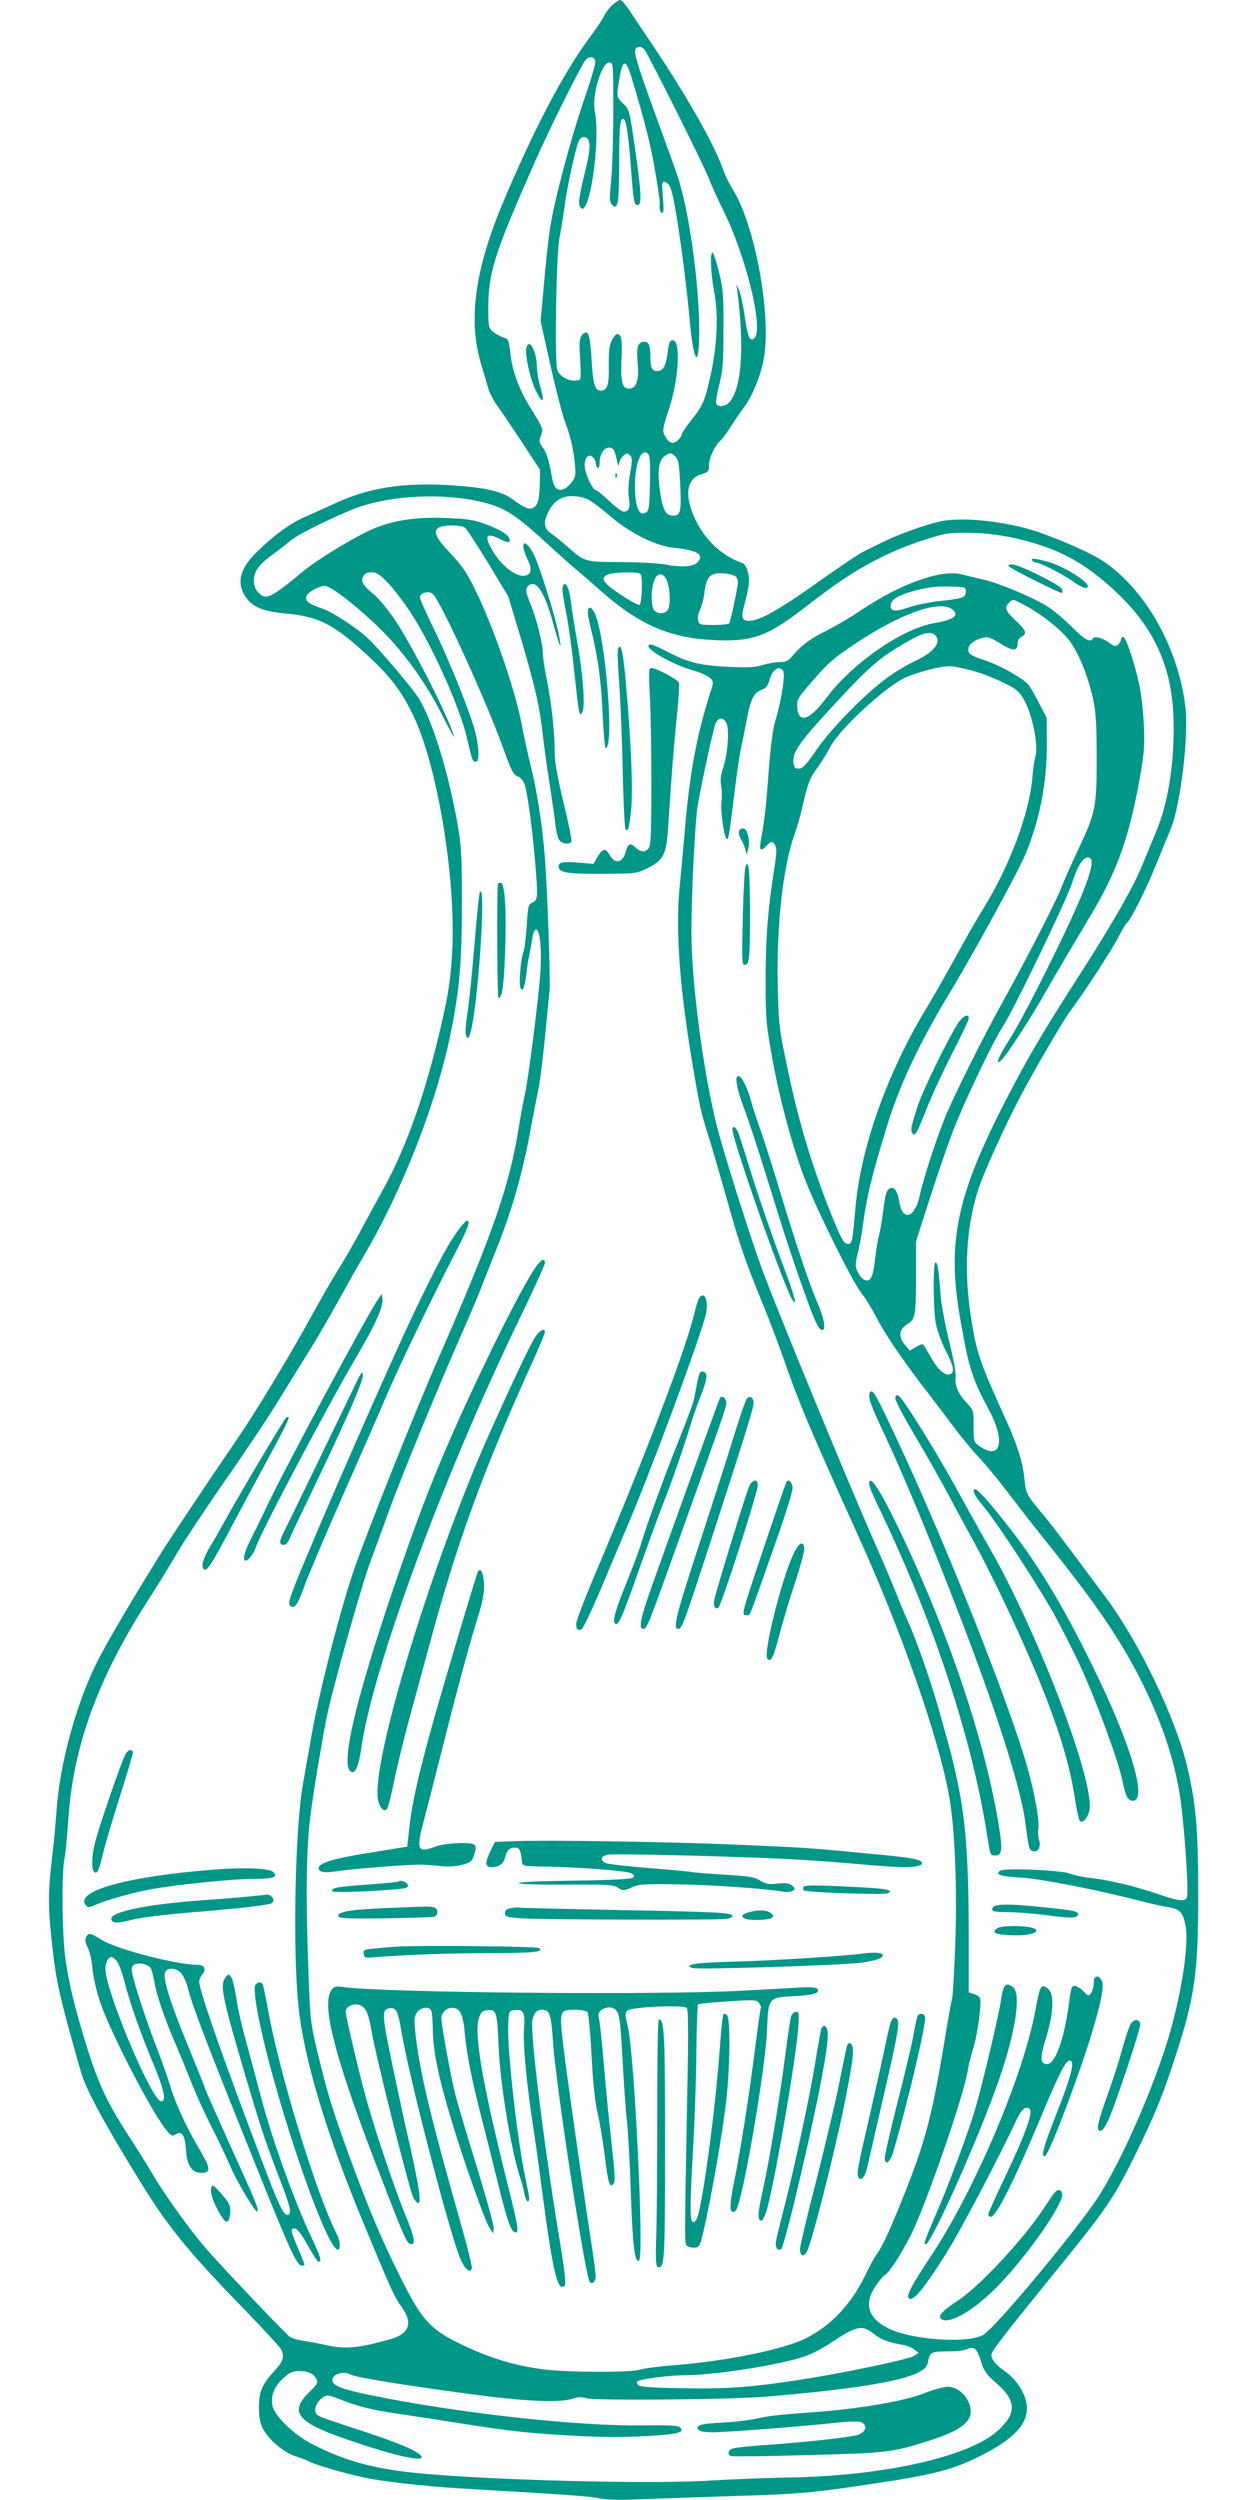 <?xml version="1.0" standalone="no"?>
<!DOCTYPE svg PUBLIC "-//W3C//DTD SVG 20010904//EN"
 "http://www.w3.org/TR/2001/REC-SVG-20010904/DTD/svg10.dtd">
<svg version="1.0" xmlns="http://www.w3.org/2000/svg"
 width="640pt" height="1280pt" viewBox="0 0 640 1280"
 preserveAspectRatio="xMidYMid meet">
<g transform="translate(0,1280) scale(0.1,-0.1)"
fill="#009688" stroke="none">
<path d="M3138 12777 c-14 -12 -34 -37 -43 -55 -9 -19 -43 -70 -76 -114 -138
-186 -299 -496 -455 -873 -134 -326 -166 -580 -102 -795 14 -47 31 -104 37
-126 6 -23 27 -63 46 -90 20 -27 77 -112 128 -189 l92 -140 -1 -67 c-2 -87
-10 -115 -34 -128 -21 -11 -43 -2 -109 46 -48 34 -119 53 -242 64 -278 25
-471 1 -654 -83 -55 -25 -130 -59 -167 -75 -77 -35 -155 -92 -245 -180 -88
-87 -104 -160 -52 -233 33 -47 90 -70 199 -80 163 -14 242 -52 396 -191 135
-122 192 -193 256 -323 125 -251 224 -841 203 -1220 -8 -156 -26 -257 -84
-489 -76 -300 -167 -544 -275 -736 -29 -52 -77 -140 -106 -195 -29 -55 -82
-147 -118 -205 -36 -58 -94 -159 -130 -225 -92 -171 -283 -489 -377 -627 -186
-273 -337 -500 -396 -593 -150 -241 -261 -429 -322 -545 -111 -213 -200 -531
-217 -774 -5 -72 -16 -189 -25 -261 -20 -170 -19 -255 5 -460 15 -135 32 -215
79 -390 33 -121 66 -238 74 -260 35 -96 129 -267 306 -553 132 -214 244 -351
524 -638 95 -99 179 -189 185 -201 20 -38 13 -62 -32 -111 -65 -71 -80 -106
-80 -187 0 -53 5 -80 21 -111 30 -57 105 -120 166 -140 29 -9 65 -23 81 -32
32 -15 172 -56 271 -77 92 -20 302 -44 480 -55 569 -33 675 -41 722 -51 35 -8
104 -10 210 -5 87 3 298 10 468 16 344 10 408 16 704 60 350 52 437 76 598
160 157 82 223 162 209 253 -9 57 -54 126 -107 163 -52 36 -78 69 -72 92 5 21
75 111 308 398 286 351 316 395 436 639 80 163 125 270 172 410 125 371 142
483 142 915 -1 341 -12 460 -60 658 -59 241 -243 623 -409 847 -214 289 -293
393 -340 448 -69 82 -75 94 -81 166 -7 77 -36 173 -90 291 -144 318 -155 352
-185 545 -35 231 -23 449 37 640 27 85 137 329 220 486 66 126 217 384 246
423 64 84 220 322 251 384 20 39 40 73 45 76 18 12 99 172 149 296 28 69 62
152 76 185 51 124 93 478 75 628 -36 294 -196 584 -406 734 -61 44 -205 109
-347 159 -106 37 -269 64 -382 64 -88 0 -115 -5 -210 -35 -60 -19 -143 -51
-184 -71 -41 -20 -93 -45 -115 -56 -22 -10 -115 -73 -208 -138 -203 -146 -312
-210 -366 -217 -51 -7 -60 10 -41 76 25 92 30 133 19 173 -5 21 -18 42 -27 45
-96 32 -179 105 -231 202 -69 130 -62 228 18 252 37 11 41 15 41 46 0 37 29
101 56 124 9 8 33 39 52 69 19 30 51 78 72 105 41 55 84 160 100 244 42 222
-44 692 -160 874 -17 27 -39 73 -49 103 -46 128 -182 368 -360 634 -47 69
-100 149 -119 178 -19 28 -40 52 -46 52 -6 0 -23 -10 -38 -23z m161 -230 c20
-25 299 -581 330 -660 17 -42 48 -112 70 -155 119 -237 212 -615 164 -663 -23
-23 -35 6 -50 112 -8 56 -21 116 -29 133 l-14 31 5 -35 c36 -278 23 -490 -36
-564 -22 -28 -63 -35 -72 -12 -3 8 4 52 16 98 18 71 21 111 21 283 1 176 -2
211 -23 292 -12 51 -27 95 -32 99 -14 8 -11 -102 6 -189 28 -147 16 -325 -36
-518 -16 -61 -31 -90 -75 -144 -30 -38 -54 -74 -54 -80 0 -7 -9 -20 -21 -31
-24 -22 -47 -12 -67 29 -11 23 -8 39 23 132 52 157 62 362 17 353 -13 -2 -19
-18 -23 -58 -8 -71 -23 -100 -53 -100 -28 0 -36 16 -36 75 0 56 -8 75 -30 75
-35 0 -43 -25 -35 -110 8 -88 -7 -130 -45 -130 -34 0 -43 35 -38 151 5 102 0
129 -24 129 -4 0 -15 -15 -25 -32 -13 -25 -17 -56 -16 -130 2 -100 -8 -128
-41 -128 -30 0 -40 33 -47 157 -8 133 -17 159 -47 130 -13 -14 -16 -31 -14
-80 8 -166 10 -152 -20 -155 -38 -5 -86 23 -95 56 -14 49 -5 588 11 671 8 42
20 114 26 161 13 100 57 302 73 337 7 16 17 23 31 21 31 -4 32 -53 3 -172 -32
-128 -38 -169 -26 -187 45 -68 106 336 74 494 -15 78 35 247 74 247 21 0 21
-4 21 -248 0 -137 -5 -297 -11 -357 -9 -95 -9 -109 5 -124 30 -29 36 6 36 221
0 192 6 236 27 214 10 -10 22 -91 33 -241 14 -182 16 -195 35 -195 22 0 19 65
-14 292 -28 194 -29 199 -61 228 -29 27 -31 34 -27 72 21 160 38 172 73 53 66
-219 97 -343 119 -475 14 -80 24 -152 23 -160 -3 -31 2 -50 13 -50 7 0 8 26 3
81 -6 76 -6 81 12 77 11 -2 24 -18 30 -38 23 -69 73 -425 94 -655 20 -234 50
-276 50 -71 0 253 -55 639 -115 806 -12 36 -66 184 -119 330 -91 253 -104 298
-89 313 10 11 30 8 42 -6z m-251 -62 c2 -12 -25 -102 -59 -200 -70 -206 -152
-515 -173 -655 -8 -52 -22 -180 -31 -285 l-17 -190 30 -135 c48 -219 82 -351
108 -417 13 -34 28 -100 34 -148 9 -75 9 -89 -6 -115 -10 -15 -28 -34 -41 -41
-35 -19 -56 -1 -66 52 -16 93 -28 131 -49 159 -18 25 -19 32 -9 59 14 33 14
35 -55 146 -57 92 -91 186 -101 276 -8 69 -9 73 -38 82 -16 5 -40 19 -53 30
-20 18 -22 30 -22 112 0 190 29 281 238 755 76 172 239 499 260 523 20 22 46
18 50 -8z m109 -2035 c6 -30 12 -43 12 -29 1 14 10 34 21 44 18 16 22 17 35 4
13 -13 13 -25 1 -94 -9 -53 -11 -96 -6 -125 9 -48 0 -70 -28 -70 -8 0 -41 25
-73 55 -32 30 -62 55 -68 55 -14 0 -48 67 -56 110 -8 46 14 81 39 61 9 -7 16
-22 16 -32 0 -10 5 -21 10 -24 6 -4 10 7 10 27 0 44 25 80 53 76 18 -2 24 -14
34 -58z m171 -123 c-3 -120 -5 -141 -20 -151 -31 -19 -50 14 -56 96 -8 132 26
239 65 206 10 -8 13 -42 11 -151z m130 135 c16 -16 20 -41 25 -148 6 -137 1
-154 -38 -154 -37 0 -52 30 -66 125 -14 105 -7 158 24 180 28 19 33 19 55 -3z
m-1020 -226 c136 -28 190 -60 355 -212 60 -54 127 -115 150 -134 23 -19 81
-69 128 -111 200 -177 355 -245 580 -256 207 -10 278 17 491 183 220 172 380
261 591 330 101 33 123 37 217 36 117 0 241 -20 364 -59 153 -48 271 -121 410
-253 185 -177 274 -373 284 -627 8 -219 -24 -435 -87 -588 -21 -49 -55 -132
-76 -183 -46 -111 -157 -304 -332 -576 -172 -268 -249 -398 -359 -611 -256
-495 -306 -731 -239 -1120 46 -263 60 -308 149 -475 85 -158 60 -258 -45 -187
-34 23 -34 23 -34 104 0 78 -1 83 -31 115 -46 48 -67 94 -61 137 2 22 -11 94
-34 186 -20 83 -40 188 -43 235 -10 131 -16 171 -27 165 -12 -8 -11 -224 1
-303 6 -37 27 -97 50 -143 43 -84 49 -116 25 -125 -24 -10 -63 22 -94 79 -17
28 -34 58 -39 66 -7 12 -13 11 -41 -5 l-33 -19 -24 28 c-35 41 -32 80 10 106
43 27 46 43 46 254 l0 171 66 206 c36 113 88 264 114 335 56 150 208 472 265
560 56 86 330 655 354 734 26 84 55 131 81 131 32 0 25 -50 -26 -179 -65 -164
-290 -616 -368 -741 -66 -104 -83 -147 -50 -119 23 19 151 215 224 344 58 101
111 192 242 411 123 208 184 375 235 643 31 167 34 199 30 311 -3 69 -13 161
-22 205 -23 112 -68 248 -83 253 -6 2 -12 -3 -12 -11 0 -8 -7 -20 -15 -27 -13
-11 -21 -10 -44 8 -36 26 -77 37 -85 23 -15 -23 -41 -8 -111 62 -39 39 -97 87
-127 105 -84 50 -248 118 -325 135 -37 9 -86 20 -108 26 -105 28 -316 -48
-522 -187 -48 -33 -129 -80 -179 -105 -82 -41 -122 -72 -176 -136 -13 -15 -30
-21 -56 -21 -22 0 -61 -7 -88 -15 -38 -12 -78 -14 -174 -9 -146 7 -208 22
-309 75 -74 39 -101 47 -101 31 0 -25 138 -100 236 -127 32 -9 68 -26 79 -36
19 -18 19 -21 3 -71 -73 -230 -107 -416 -133 -723 -8 -93 -20 -222 -26 -285
-21 -217 2 -523 71 -925 34 -199 39 -221 80 -350 15 -49 56 -189 90 -310 65
-232 94 -318 185 -540 31 -74 76 -195 102 -268 82 -236 139 -373 388 -922 223
-492 415 -1044 466 -1339 29 -170 41 -487 29 -777 -5 -130 -12 -243 -15 -250
-3 -8 -21 -108 -40 -224 -63 -380 -98 -511 -207 -785 -73 -182 -107 -256 -140
-303 -11 -15 -38 -64 -59 -109 -73 -148 -174 -255 -303 -320 -113 -57 -406
-117 -676 -138 -74 -6 -153 -16 -175 -23 -51 -15 -355 -14 -486 1 -143 17
-277 57 -413 122 -174 82 -214 126 -329 357 -90 178 -169 367 -260 618 -86
236 -110 315 -162 530 -34 141 -37 165 -45 390 -15 396 -12 651 9 817 18 135
56 364 82 498 30 148 174 663 224 800 31 85 77 209 101 276 61 169 260 652
374 909 34 77 77 178 95 225 18 47 49 126 69 175 87 214 144 414 186 650 12
66 28 147 35 180 8 33 23 155 35 270 11 116 22 226 24 245 5 50 -12 530 -25
690 -13 161 -41 338 -74 469 -13 53 -31 135 -40 183 -32 179 -142 501 -235
694 -48 100 -71 134 -134 201 -78 83 -91 114 -57 133 27 14 114 13 132 -2 9
-7 62 -89 119 -182 l102 -169 68 -226 c71 -241 93 -339 110 -491 6 -52 21
-165 35 -250 13 -85 27 -181 30 -213 4 -31 13 -64 21 -72 19 -18 53 -20 60 -2
2 7 -16 97 -41 199 -32 135 -45 207 -45 260 0 99 -17 253 -40 368 -11 52 -20
109 -20 127 0 53 -28 169 -61 253 -27 67 -30 82 -19 95 41 49 88 -20 136 -200
32 -118 44 -136 23 -33 -21 100 -101 353 -127 402 -47 87 -74 62 -31 -28 23
-45 21 -72 -6 -82 -44 -17 -132 49 -179 137 -37 67 -25 82 40 51 48 -24 60
-23 51 2 -9 22 -49 45 -125 74 -55 20 -90 26 -203 30 -144 5 -250 -10 -350
-48 -87 -33 -289 -154 -373 -222 -169 -140 -193 -152 -231 -114 -18 18 -25 36
-25 65 0 47 26 82 103 137 29 21 67 51 86 67 31 27 168 96 304 154 171 72 434
92 645 49z m566 10 c18 -7 71 -46 117 -86 103 -89 236 -156 332 -165 119 -12
156 -36 117 -75 -23 -23 -85 -26 -171 -9 -30 5 -128 11 -219 11 -185 1 -187 1
-271 76 -31 27 -71 59 -88 71 -36 26 -40 55 -15 107 26 55 68 84 120 84 25 0
60 -6 78 -14z m-1016 -432 c29 -31 80 -98 113 -148 107 -162 253 -485 289
-642 29 -122 29 -124 46 -124 19 0 18 65 -1 146 -21 90 -137 379 -216 539 -38
77 -69 148 -69 157 0 23 45 35 66 17 38 -32 273 -546 360 -789 44 -121 53
-138 77 -146 10 -3 25 -20 32 -37 14 -35 39 -214 55 -402 15 -181 14 -194 -14
-206 -21 -10 -23 -18 -29 -118 -4 -60 -11 -120 -17 -135 -14 -37 -24 -160 -16
-182 11 -29 23 0 31 70 4 34 10 77 15 96 4 19 11 56 15 83 4 30 11 47 20 47
19 0 29 -93 22 -214 -8 -126 -61 -549 -81 -636 -8 -36 -22 -112 -31 -170 -47
-291 -134 -542 -401 -1153 -129 -294 -381 -926 -446 -1117 -69 -205 -175 -619
-212 -830 -14 -80 -34 -194 -45 -255 -41 -231 -53 -859 -22 -1145 28 -263 143
-647 329 -1095 137 -331 162 -388 197 -435 61 -83 42 -139 -55 -166 -164 -47
-234 -53 -335 -30 -33 8 -84 17 -113 21 -28 4 -61 14 -71 23 -50 45 -375 387
-437 462 -83 98 -208 274 -267 375 -22 39 -81 132 -130 208 -104 162 -149 261
-211 465 -57 188 -82 292 -101 423 -17 118 -20 430 -6 506 6 27 15 121 21 209
24 371 152 723 407 1119 49 77 120 191 156 254 37 62 145 224 239 360 95 135
211 309 259 386 47 77 120 195 162 262 43 67 113 189 158 270 45 81 103 186
131 232 199 337 374 787 447 1147 44 221 56 356 56 664 0 244 -3 290 -23 405
-48 264 -122 507 -193 632 -28 49 -213 268 -270 319 -59 54 -183 134 -231 149
-70 23 -91 41 -77 67 11 20 65 48 93 48 27 0 140 -85 253 -191 138 -129 264
-301 354 -484 33 -66 57 -109 53 -95 -23 89 -201 442 -298 590 -35 53 -84 113
-110 135 -58 47 -70 68 -56 95 7 14 21 20 42 20 26 0 43 -11 86 -56z m1295 39
c8 -36 2 -146 -9 -150 -11 -4 -122 65 -161 100 -49 44 -18 65 94 66 60 1 72
-2 76 -16z m485 -6 c8 -7 12 -23 9 -41 -9 -58 -37 -188 -43 -197 -3 -5 -39 -9
-79 -9 -70 0 -75 1 -81 24 -3 13 1 37 10 53 8 17 18 54 22 84 8 66 19 87 47
99 26 11 96 3 115 -13z m-351 -27 c15 -44 16 -115 3 -141 -13 -23 -53 -25 -71
-3 -17 20 -16 112 1 154 18 43 51 38 67 -10z m1528 -50 c0 -30 -15 -35 -140
-48 -49 -6 -118 -20 -153 -32 -68 -24 -92 -21 -92 8 0 32 38 55 128 79 63 16
110 22 172 20 83 -2 85 -3 85 -27z m304 -70 c91 -49 193 -131 233 -189 46 -66
90 -179 115 -291 14 -68 18 -129 18 -300 0 -253 -5 -279 -94 -469 -33 -69 -72
-157 -87 -196 -27 -71 -186 -380 -302 -588 -99 -178 -256 -493 -297 -597 -49
-124 -108 -309 -125 -387 -24 -119 -89 -141 -106 -35 -9 57 -27 80 -51 66 -14
-9 -21 -34 -30 -107 -7 -53 -17 -114 -23 -134 -6 -21 -15 -76 -20 -122 -10
-93 -25 -120 -57 -102 -11 5 -26 25 -33 42 -12 27 -11 42 3 98 9 36 21 104 27
151 17 128 43 238 117 480 66 220 167 435 331 706 118 195 344 609 382 699 74
180 110 364 110 565 l-1 135 -47 90 c-46 87 -49 91 -127 137 -44 27 -110 57
-147 69 -39 11 -72 27 -77 38 -14 26 12 58 59 72 38 11 43 10 100 -25 66 -41
90 -41 90 -2 0 15 8 30 20 36 30 16 25 31 -30 83 -53 50 -59 66 -34 91 20 20
17 21 83 -14z m-372 -21 c36 -30 7 -52 -92 -69 -165 -28 -420 -205 -553 -382
-87 -117 -144 -135 -150 -50 -3 40 1 47 82 140 71 83 105 113 213 185 234 157
437 228 500 176z m-89 -131 c35 -35 -7 -89 -104 -133 -41 -19 -109 -60 -151
-92 -114 -86 -279 -255 -353 -363 -53 -77 -70 -95 -90 -95 -21 0 -25 5 -28 35
-4 49 35 104 188 270 210 227 251 262 400 347 76 44 116 53 138 31z m176 -178
c42 -10 115 -37 161 -59 71 -33 89 -47 113 -85 45 -70 81 -245 63 -301 -5 -16
-12 -63 -15 -104 -16 -189 -119 -462 -258 -684 -27 -44 -90 -153 -138 -242
-49 -89 -114 -203 -145 -254 -202 -334 -337 -712 -365 -1023 -16 -184 -17
-190 -43 -186 -17 2 -31 28 -74 133 -99 244 -171 481 -225 737 -51 240 -51
245 -56 458 -6 312 28 610 88 774 10 28 26 83 35 121 32 139 39 158 80 214 22
31 51 77 64 103 43 89 283 312 387 359 59 27 173 57 225 58 14 1 60 -8 103
-19z m-955 -3 c13 -17 -7 -149 -37 -249 -15 -46 -26 -131 -37 -275 -14 -189
-20 -237 -41 -355 -7 -43 3 -49 31 -18 23 25 32 25 45 0 7 -13 6 -46 -5 -112
-33 -208 -45 -359 -45 -571 0 -206 2 -229 35 -411 40 -219 105 -457 171 -626
66 -165 235 -506 284 -570 23 -30 55 -82 72 -115 43 -86 120 -200 233 -350 55
-71 132 -173 172 -226 40 -53 98 -123 129 -155 30 -32 97 -113 147 -179 50
-66 152 -197 227 -290 224 -281 342 -455 444 -653 106 -209 173 -399 205 -592
22 -128 49 -506 38 -534 -9 -24 -42 -20 -153 18 -118 40 -253 72 -344 81 -35
4 -83 14 -105 23 -47 17 -332 29 -354 14 -28 -20 1 -29 101 -35 100 -5 399
-63 625 -122 50 -13 112 -27 137 -30 56 -9 73 -27 86 -94 20 -105 -27 -388
-102 -621 -85 -262 -229 -585 -340 -761 -101 -159 -513 -656 -590 -711 -68
-48 -359 -31 -484 28 -108 51 -133 126 -72 218 17 26 40 53 50 59 23 14 82
106 131 202 79 158 275 725 292 845 4 25 15 72 26 105 19 59 38 180 39 242 0
26 -5 33 -30 42 l-30 10 0 278 c0 379 -14 584 -50 763 -28 137 -39 181 -104
410 -40 141 -115 355 -153 439 -19 41 -49 113 -67 160 -19 47 -62 149 -96 226
-129 288 -526 1253 -595 1445 -63 176 -188 572 -224 712 -69 271 -131 738
-131 996 0 182 17 530 30 632 11 77 73 369 91 428 13 41 45 44 60 5 14 -37 4
-158 -19 -226 -12 -37 -15 -63 -10 -88 4 -19 5 -55 2 -81 -6 -48 13 -185 27
-193 9 -6 12 17 40 240 11 94 27 199 35 235 8 36 21 100 29 143 18 97 36 132
74 145 23 8 32 20 41 51 14 52 46 75 69 48z m466 -8517 c37 -29 70 -42 148
-56 21 -3 47 -14 59 -24 l22 -17 -25 -16 c-24 -15 -331 -81 -519 -111 -288
-47 -421 -58 -652 -54 -160 2 -231 7 -240 16 -6 6 -9 15 -5 19 13 12 161 32
249 32 159 1 505 57 619 100 32 12 86 41 120 64 136 90 163 96 224 47z m524
-84 c6 -7 18 -36 26 -64 13 -41 27 -61 71 -99 109 -93 112 -158 13 -248 -149
-135 -590 -233 -1079 -240 -113 -2 -286 -9 -385 -15 -298 -21 -1171 2 -1530
40 -215 23 -358 64 -520 148 -91 47 -191 144 -200 195 -10 51 10 100 56 141
31 29 47 36 80 36 47 0 74 -12 89 -41 10 -17 5 -26 -34 -64 -105 -102 -69
-154 168 -237 241 -85 414 -127 404 -96 -8 24 -108 67 -293 128 -252 83 -243
79 -250 102 -8 22 16 62 45 78 15 8 33 5 77 -13 90 -36 158 -54 278 -72 61 -9
207 -31 325 -50 283 -44 356 -52 600 -66 139 -8 257 -8 367 -2 164 9 201 19
175 45 -9 9 -61 12 -195 10 -328 -5 -942 63 -1386 154 -141 29 -188 46 -197
69 -14 36 50 60 95 36 23 -13 268 -53 596 -97 288 -39 469 -48 538 -25 27 9
46 10 70 2 42 -13 734 -7 917 8 432 36 684 76 778 122 37 19 48 31 53 55 10
51 15 54 97 55 42 0 86 4 97 9 29 13 41 12 54 -4z"/>
<path d="M2695 11018 c-8 -32 18 -153 45 -211 38 -81 52 -72 25 17 -8 27 -15
70 -16 95 -1 84 -40 155 -54 99z"/>
<path d="M3151 10364 c0 -11 3 -14 6 -6 3 7 2 16 -1 19 -3 4 -6 -2 -5 -13z"/>
<path d="M5285 9930 c3 -5 12 -10 18 -10 21 0 140 -60 189 -96 26 -19 55 -34
63 -34 65 0 -92 108 -197 136 -63 16 -81 17 -73 4z"/>
<path d="M5166 9900 c16 -16 266 -141 272 -136 2 3 2 12 -1 20 -8 21 -220 126
-254 126 -18 0 -24 -3 -17 -10z"/>
<path d="M2880 9781 c0 -16 9 -72 20 -124 10 -52 29 -184 40 -294 24 -224 26
-237 42 -209 15 28 3 196 -26 357 -13 74 -27 161 -31 193 -8 69 -20 106 -35
106 -5 0 -10 -13 -10 -29z"/>
<path d="M3010 9664 c0 -14 9 -60 20 -102 31 -125 49 -257 56 -429 4 -90 11
-163 15 -163 46 0 -2 585 -57 692 -18 35 -34 36 -34 2z"/>
<path d="M3164 9477 c-3 -9 -1 -86 6 -169 6 -84 15 -287 18 -450 4 -163 10
-300 15 -304 13 -13 18 3 28 97 11 101 0 359 -27 659 -14 156 -25 205 -40 167z"/>
<path d="M3327 9238 c5 -79 8 -283 8 -454 0 -249 -3 -314 -14 -327 -18 -23
-40 -21 -67 4 -26 25 -39 20 -49 -18 -15 -60 -53 -71 -82 -23 -23 39 -36 38
-63 -6 l-21 -37 -74 6 c-80 7 -105 3 -105 -19 0 -32 42 -39 223 -38 175 1 179
2 234 30 81 41 95 71 104 208 16 254 30 430 45 574 9 84 13 160 10 167 -6 16
-117 75 -141 75 -13 0 -14 -17 -8 -142z"/>
<path d="M2747 6318 c-65 -87 -270 -496 -434 -867 -108 -246 -185 -449 -308
-811 -185 -549 -260 -869 -211 -909 23 -19 42 22 56 119 57 408 423 1401 811
2200 71 147 129 274 129 283 0 26 -17 20 -43 -15z"/>
<path d="M3582 6157 c-6 -7 -16 -35 -22 -62 -41 -184 -242 -714 -516 -1362
-52 -122 -94 -233 -94 -247 0 -28 10 -38 28 -27 11 7 69 133 147 321 24 58 60
143 80 190 110 254 351 899 405 1085 21 71 2 139 -28 102z"/>
<path d="M2736 5947 c-32 -54 -110 -219 -226 -477 -294 -656 -608 -1684 -575
-1881 7 -43 30 -68 46 -52 6 6 23 73 38 149 16 77 49 213 74 304 25 91 71 260
102 375 144 535 277 902 531 1461 35 78 64 146 64 153 0 26 -31 8 -54 -32z"/>
<path d="M3570 5723 c-6 -32 -14 -71 -17 -88 -3 -16 -34 -100 -68 -185 -74
-183 -175 -460 -200 -545 -9 -33 -41 -118 -70 -190 -63 -154 -80 -214 -67
-227 17 -17 36 25 126 282 48 135 102 283 121 330 39 97 105 287 141 405 13
44 38 115 55 157 32 81 34 111 7 116 -13 2 -19 -10 -28 -55z"/>
<path d="M3686 5642 c-6 -10 -292 -802 -362 -1002 -45 -129 -54 -180 -31 -180
20 0 23 9 204 515 228 637 224 627 221 649 -3 21 -23 32 -32 18z"/>
<path d="M3823 5638 c-6 -7 -36 -96 -68 -198 -31 -102 -99 -313 -150 -470
-145 -443 -163 -510 -132 -510 19 0 28 25 189 520 176 545 199 620 196 644 -4
24 -22 31 -35 14z"/>
<path d="M3835 5188 c-18 -41 -172 -544 -178 -580 -5 -33 4 -50 21 -39 15 9
202 590 202 627 0 35 -28 30 -45 -8z"/>
<path d="M4026 5212 c-3 -6 -43 -122 -89 -258 -147 -438 -144 -424 -112 -424
16 0 6 -26 131 330 64 179 104 307 102 324 -3 30 -21 45 -32 28z"/>
<path d="M4060 4838 c-60 -129 -154 -508 -131 -531 19 -19 30 4 62 124 16 63
52 183 80 267 28 85 49 163 47 175 -6 42 -28 29 -58 -35z"/>
<path d="M2447 4753 c-7 -11 -187 -615 -236 -793 -67 -241 -102 -395 -114
-508 l-12 -107 -45 -7 c-25 -4 -102 -17 -172 -28 -150 -24 -232 -48 -236 -71
-4 -24 23 -30 91 -20 76 12 365 35 427 34 25 0 72 -3 105 -7 39 -5 78 -2 110
6 45 12 51 17 63 52 9 28 10 42 2 50 -16 16 -148 11 -199 -8 -94 -35 -101 -20
-62 128 16 61 59 228 95 371 82 325 137 528 182 673 27 88 34 126 32 174 -3
55 -17 84 -31 61z"/>
<path d="M2629 3373 l-95 -4 -22 -45 c-30 -61 -29 -84 4 -84 37 0 61 16 69 47
9 38 23 53 51 53 24 0 30 -11 36 -70 3 -25 3 -25 123 -27 173 -3 415 -22 438
-34 14 -8 16 -14 8 -22 -8 -8 -101 -13 -301 -16 -176 -2 -288 -7 -284 -13 3
-5 105 -8 243 -7 212 1 241 -1 265 -16 26 -17 28 -17 69 1 37 17 63 19 247 16
175 -3 430 -21 535 -38 17 -2 37 0 45 6 13 9 12 12 -5 26 -15 12 -33 14 -73
10 -45 -5 -60 -3 -89 15 -30 19 -58 23 -176 30 -78 5 -153 11 -167 13 -14 3
-114 13 -223 21 -108 9 -208 20 -222 25 -34 13 -31 36 6 44 35 7 682 -9 954
-24 99 -5 252 -17 340 -25 222 -21 315 -19 315 6 0 19 -50 28 -266 48 -323 31
-312 30 -674 46 -349 15 -986 25 -1151 18z"/>
<path d="M2040 3166 c-3 -2 -73 -9 -156 -15 -156 -11 -184 -16 -184 -33 0 -9
138 -6 318 8 61 5 73 9 70 22 -3 16 -38 29 -48 18z"/>
<path d="M4115 3140 c-3 -5 -4 -14 -1 -18 6 -11 405 -25 429 -16 34 13 5 22
-86 28 -238 14 -336 16 -342 6z"/>
<path d="M1960 3030 c-175 -8 -235 -19 -227 -43 3 -9 58 -11 238 -9 129 2 242
6 252 8 21 7 22 40 1 48 -9 3 -32 5 -52 4 -20 0 -116 -4 -212 -8z"/>
<path d="M2615 3030 c-21 -4 -30 -11 -30 -25 0 -17 9 -21 70 -26 91 -8 1043
-11 1073 -3 12 4 22 10 22 14 0 17 -68 21 -560 30 -283 6 -522 11 -530 13 -8
2 -28 0 -45 -3z"/>
<path d="M3833 3009 c-36 -10 -42 -23 -17 -33 25 -10 118 -7 134 4 13 9 12 12
-4 25 -22 17 -64 18 -113 4z"/>
<path d="M2045 2834 c-33 -2 -88 -6 -123 -10 -58 -5 -63 -8 -60 -27 2 -17 9
-21 28 -20 172 14 382 22 595 23 249 0 305 6 274 26 -13 9 -586 14 -714 8z"/>
<path d="M4420 2798 c-105 -14 -476 -37 -674 -42 -186 -5 -247 -15 -201 -32
24 -10 773 14 865 27 75 11 110 23 110 38 0 13 -40 17 -100 9z"/>
<path d="M1696 2609 c-53 -76 25 -367 259 -968 119 -309 130 -331 150 -331 24
0 17 35 -29 148 -51 123 -152 422 -196 579 -38 135 -110 439 -110 464 0 24 35
42 66 35 36 -9 51 -41 68 -144 21 -123 192 -806 212 -843 8 -16 20 -29 26 -29
16 0 3 87 -41 285 -22 93 -63 284 -92 423 -55 265 -56 283 -12 290 31 5 42
-19 58 -118 39 -235 254 -1064 306 -1174 22 -47 46 -65 55 -41 3 7 -24 116
-60 242 -145 509 -205 757 -227 944 -10 88 -9 102 5 124 18 27 59 34 73 13 4
-7 9 -53 9 -103 2 -109 28 -236 95 -460 65 -215 172 -517 196 -553 l18 -27 3
25 c2 14 -38 156 -87 317 -50 160 -99 327 -110 370 -22 87 -71 354 -71 390 0
28 25 53 54 53 41 0 57 -31 66 -133 11 -113 36 -239 90 -448 22 -85 60 -237
85 -339 43 -175 63 -230 85 -230 17 0 12 34 -29 198 -140 558 -187 822 -158
902 10 29 18 36 45 38 43 4 48 -10 55 -188 8 -193 64 -530 111 -672 8 -24 18
-60 21 -80 4 -21 11 -38 16 -38 13 0 11 15 -10 115 -42 193 -95 661 -89 791 3
67 4 69 31 72 48 6 56 -10 50 -96 -6 -80 13 -279 47 -502 11 -69 33 -231 50
-360 51 -383 76 -488 111 -453 8 8 1 76 -30 260 -79 482 -148 1044 -135 1101
9 38 23 52 49 52 39 0 47 -24 56 -158 13 -217 166 -1212 189 -1236 13 -14 30
3 30 30 0 14 -11 99 -25 187 -55 362 -124 851 -141 994 -21 179 -20 183 61
183 30 0 57 -5 63 -12 5 -7 15 -108 21 -224 7 -139 18 -238 30 -290 11 -43 27
-142 37 -219 17 -142 26 -173 45 -145 10 16 9 36 -16 265 -9 77 -24 237 -34
355 -10 118 -22 222 -25 230 -17 42 63 73 90 35 17 -22 21 -56 34 -295 6 -107
15 -233 21 -280 5 -47 14 -209 19 -360 9 -271 20 -357 42 -344 27 17 -24 1066
-58 1200 -14 56 -14 68 -3 79 21 20 291 32 306 14 7 -10 8 -137 2 -424 -15
-813 -15 -785 1 -795 8 -6 26 -9 40 -8 24 3 26 10 57 153 38 182 77 405 99
580 21 161 25 438 7 456 -7 7 -16 10 -19 6 -4 -3 -13 -91 -20 -194 -23 -305
-86 -774 -114 -847 -5 -15 -16 -26 -23 -23 -15 5 -15 87 1 362 7 116 15 331
17 478 1 148 6 271 9 275 4 3 73 10 153 15 135 9 147 8 159 -8 7 -10 12 -21
10 -24 -3 -4 -16 -101 -31 -216 -30 -239 -75 -524 -105 -669 -22 -107 -25
-152 -11 -160 5 -3 13 0 19 7 33 40 151 720 159 919 7 173 6 171 143 178 61 3
104 10 112 18 22 22 -8 31 -86 26 -39 -2 -170 -10 -291 -16 -416 -24 -1833
-11 -2046 18 -41 6 -48 4 -63 -17z"/>
<path d="M4051 2478 c-4 -13 -18 -102 -30 -198 -29 -225 -82 -542 -116 -697
-26 -116 -28 -153 -6 -153 5 0 16 21 25 48 36 113 151 772 163 940 5 72 4 82
-11 82 -9 0 -20 -10 -25 -22z"/>
<path d="M4696 2473 c-3 -10 -13 -56 -21 -103 -9 -47 -45 -200 -81 -339 -35
-140 -64 -265 -64 -278 0 -44 28 -25 44 31 78 267 172 667 162 691 -7 20 -33
19 -40 -2z"/>
<path d="M4561 2447 c-5 -12 -16 -61 -26 -107 -9 -47 -43 -200 -75 -340 -70
-304 -74 -325 -66 -345 10 -27 34 -4 45 43 6 26 40 173 75 327 76 327 91 407
83 429 -9 23 -26 20 -36 -7z"/>
<path d="M3365 1983 c0 -263 -2 -547 -5 -632 -4 -114 -2 -155 7 -158 36 -12
38 27 38 627 0 575 -3 640 -32 640 -5 0 -8 -215 -8 -477z"/>
<path d="M4205 2413 c-3 -10 -17 -88 -31 -173 -25 -162 -112 -565 -165 -766
-17 -66 -33 -133 -36 -150 -5 -33 11 -54 28 -37 6 6 32 102 60 214 112 463
184 823 177 891 -3 36 -22 48 -33 21z"/>
<path d="M4336 2323 c-3 -10 -21 -99 -41 -198 -20 -99 -73 -322 -117 -495 -45
-173 -81 -328 -82 -344 -1 -36 19 -45 35 -15 25 47 133 471 188 734 43 213 55
293 45 318 -8 22 -21 22 -28 0z"/>
<path d="M2549 8273 c-6 -64 -3 -583 3 -583 19 0 28 60 34 233 8 215 -1 357
-22 357 -8 0 -14 -3 -15 -7z"/>
<path d="M2457 8233 c-4 -6 -16 -123 -27 -260 -11 -136 -27 -296 -36 -355 -11
-72 -13 -112 -6 -124 8 -15 11 -12 20 17 38 118 83 774 49 722z"/>
<path d="M2347 6503 c-57 -79 -101 -163 -221 -411 -124 -258 -508 -1135 -615
-1405 -33 -85 -37 -102 -21 -112 20 -12 37 15 68 103 17 48 110 268 207 487
97 220 193 438 212 485 51 122 251 539 344 716 75 144 90 184 70 184 -5 0 -25
-21 -44 -47z"/>
<path d="M1934 6145 c-52 -74 -475 -862 -564 -1050 -34 -71 -75 -155 -91 -186
-28 -55 -38 -99 -21 -99 15 0 41 35 53 71 23 71 364 716 511 967 100 170 141
261 136 301 l-3 26 -21 -30z"/>
<path d="M1826 5725 c-141 -293 -352 -729 -372 -768 -14 -26 -22 -52 -19 -57
12 -19 35 -10 46 18 6 15 33 72 59 127 224 463 323 686 318 718 -2 17 -10 9
-32 -38z"/>
<path d="M1463 5539 c-19 -24 -212 -348 -291 -489 -41 -74 -85 -151 -97 -170
-30 -48 -45 -95 -35 -110 15 -25 37 7 151 224 62 116 152 284 201 374 49 89
88 167 86 173 -2 7 -8 6 -15 -2z"/>
<path d="M642 3818 c-23 -45 -140 -385 -156 -454 -19 -76 -18 -145 0 -151 14
-5 21 12 44 107 10 41 48 169 84 283 36 114 66 214 66 222 0 23 -25 18 -38 -7z"/>
<path d="M1115 3229 c-451 -33 -736 -110 -676 -183 12 -14 16 -14 49 1 58 25
184 61 275 78 141 26 424 55 532 55 105 0 131 9 104 35 -19 19 -140 25 -284
14z"/>
<path d="M1275 3090 c-44 -5 -154 -13 -245 -20 -271 -19 -460 -58 -460 -93 0
-25 27 -27 107 -6 48 12 172 27 318 39 245 20 380 36 396 46 22 13 -2 48 -29
43 -4 -1 -43 -5 -87 -9z"/>
<path d="M441 2882 c-7 -14 -5 -28 8 -53 10 -19 21 -66 24 -105 3 -39 20 -116
38 -170 53 -159 273 -584 347 -668 19 -22 25 -24 41 -14 32 20 48 -4 53 -77 5
-83 30 -120 79 -120 51 0 48 23 -14 128 -63 106 -122 234 -147 322 -10 33 -42
126 -73 205 -31 80 -72 200 -93 268 -33 111 -35 125 -22 139 18 17 69 11 88
-12 6 -7 15 -41 21 -74 10 -66 56 -198 112 -326 19 -44 53 -127 76 -185 22
-58 70 -163 107 -235 36 -71 76 -156 89 -187 32 -78 137 -256 143 -240 5 17 0
30 -145 350 -67 149 -123 275 -123 278 0 4 -40 104 -89 223 -91 222 -127 337
-116 371 9 28 56 26 82 -2 12 -13 29 -51 37 -85 24 -91 89 -261 337 -878 185
-462 219 -535 245 -535 18 0 19 -3 -15 76 -44 105 -46 114 -23 114 13 0 33
-24 67 -85 26 -47 51 -85 55 -85 19 0 14 21 -37 128 -83 175 -198 493 -253
702 -27 102 -65 243 -84 313 -20 71 -41 166 -47 213 -7 46 -18 92 -26 102 -12
16 -14 16 -28 -2 -30 -40 -19 -96 105 -516 78 -263 96 -319 190 -564 39 -102
44 -136 21 -136 -20 0 -46 54 -129 274 -198 521 -322 875 -322 920 0 11 7 27
16 37 22 25 11 49 -23 49 -108 0 -409 78 -489 126 -65 39 -70 40 -83 16z m156
-121 c10 -11 29 -61 42 -113 27 -106 81 -260 152 -429 51 -123 62 -183 32
-177 -49 9 -283 567 -283 675 0 36 13 63 32 63 4 0 15 -9 25 -19z"/>
<path d="M1305 2630 c-3 -11 1 -61 10 -112 66 -381 343 -1213 413 -1236 17 -5
15 43 -4 80 -104 202 -299 840 -354 1161 -11 59 -22 112 -25 117 -10 17 -33
11 -40 -10z"/>
<path d="M1080 1581 c0 -38 61 -156 80 -156 10 0 16 13 18 43 3 38 -2 49 -38
92 -23 28 -46 50 -51 50 -5 0 -9 -13 -9 -29z"/>
<path d="M4903 7558 c-55 -88 -181 -346 -205 -423 -34 -105 -37 -120 -27 -136
13 -21 22 -5 74 126 26 66 85 193 131 283 46 89 84 169 84 177 0 29 -30 14
-57 -27z"/>
<path d="M3784 8546 c-3 -9 0 -26 8 -39 8 -12 18 -35 23 -52 l8 -30 8 29 c11
40 -3 100 -24 104 -9 2 -20 -4 -23 -12z"/>
<path d="M3816 8358 c-4 -12 -10 -130 -13 -260 -5 -209 -4 -238 9 -238 25 0
28 31 28 270 0 214 -8 284 -24 228z"/>
<path d="M3773 7246 c4 -24 20 -77 36 -119 16 -41 66 -191 110 -333 97 -314
144 -458 206 -629 47 -133 68 -175 85 -175 20 0 9 63 -22 133 -42 96 -114 311
-199 592 -38 127 -83 266 -99 310 -16 44 -34 100 -41 125 -18 72 -50 140 -67
140 -12 0 -14 -9 -9 -44z"/>
<path d="M3750 7017 c0 -55 267 -814 307 -872 26 -38 14 11 -33 137 -78 208
-152 424 -195 567 -23 74 -46 146 -52 158 -11 25 -27 31 -27 10z"/>
<path d="M4457 5674 c-16 -16 -4 -57 49 -170 123 -260 268 -610 439 -1059 172
-454 284 -811 306 -984 16 -123 18 -131 35 -138 28 -10 45 18 34 56 -5 19 -7
45 -4 57 7 28 -10 138 -42 264 -73 293 -412 1155 -679 1725 -108 231 -125 261
-138 249z"/>
<path d="M4584 5646 c-4 -10 30 -77 93 -184 55 -92 140 -241 188 -332 48 -91
106 -196 127 -235 54 -97 179 -353 250 -515 151 -340 231 -581 263 -797 8 -53
19 -101 24 -106 18 -18 51 30 51 76 0 195 -281 917 -514 1322 -35 61 -107 190
-160 287 -96 178 -274 465 -301 488 -12 10 -16 9 -21 -4z"/>
<path d="M4450 5202 c0 -10 18 -56 41 -103 276 -568 476 -1165 559 -1669 5
-36 13 -80 16 -97 4 -27 10 -33 29 -33 35 0 39 29 20 146 -68 428 -254 984
-506 1512 -101 212 -159 301 -159 244z"/>
<path d="M4987 5174 c-9 -9 8 -39 60 -101 67 -84 255 -371 341 -522 42 -75
106 -201 143 -281 79 -170 195 -485 215 -584 18 -85 29 -106 54 -106 78 0 -12
298 -211 700 -159 323 -289 534 -450 735 -104 130 -142 169 -152 159z"/>
<path d="M5098 3043 c-10 -2 -18 -11 -18 -19 0 -11 17 -14 78 -14 42 0 134 -7
203 -16 121 -17 159 -15 159 5 0 15 -23 20 -179 36 -141 15 -209 17 -243 8z"/>
<path d="M5105 2927 c-30 -23 -12 -32 73 -35 84 -4 143 11 124 30 -19 19 -173
23 -197 5z"/>
<path d="M5600 2647 c0 -18 -6 -41 -13 -51 -13 -18 -15 -17 -38 7 -13 14 -33
27 -44 29 -18 3 -21 -6 -32 -91 -26 -191 -72 -315 -116 -309 -32 4 -32 34 -3
128 35 110 44 211 22 245 -9 14 -24 25 -34 25 -15 0 -22 -20 -40 -119 -62
-339 -314 -931 -540 -1269 -96 -145 -122 -195 -109 -209 21 -20 75 45 190 227
76 121 273 496 353 669 32 71 56 93 76 73 18 -18 -22 -128 -126 -348 -47 -98
-86 -185 -86 -191 0 -7 6 -13 13 -13 27 0 120 184 254 505 96 230 129 295 150
295 28 0 9 -78 -67 -270 -67 -171 -81 -220 -61 -220 17 0 137 309 219 560 65
203 88 310 73 339 -18 33 -41 27 -41 -12z"/>
<path d="M5142 2628 c-5 -7 -13 -38 -17 -68 -7 -62 -92 -419 -131 -555 -36
-123 -144 -413 -211 -563 -30 -68 -52 -127 -49 -130 3 -3 8 -3 10 -1 52 60
275 565 370 838 86 248 116 444 72 477 -24 17 -31 17 -44 2z"/>
<path d="M5787 2433 c-8 -15 -29 -78 -45 -139 -17 -60 -50 -162 -73 -225 -50
-138 -58 -179 -35 -179 10 0 26 22 42 58 40 91 166 470 162 489 -5 29 -35 27
-51 -4z"/>
<path d="M5399 1573 c-8 -10 -32 -45 -54 -78 -95 -148 -326 -398 -435 -470
-82 -54 -108 -81 -93 -96 37 -37 174 43 299 174 150 156 331 417 322 463 -4
25 -22 27 -39 7z"/>
<path d="M4725 544 c-102 -39 -326 -77 -554 -94 -184 -13 -236 -19 -306 -35
-33 -7 -109 -16 -169 -19 -111 -5 -141 -15 -118 -38 9 -9 38 -12 85 -11 99 3
456 31 602 47 72 8 129 10 142 5 35 -13 30 -47 -10 -64 -32 -13 -257 -38 -497
-55 -69 -5 -135 -12 -147 -16 -25 -7 -31 -32 -10 -39 6 -3 183 -1 392 5 408
10 432 13 629 76 144 46 206 90 206 146 0 66 -58 128 -119 128 -20 -1 -76 -16
-126 -36z"/>
</g>
</svg>
